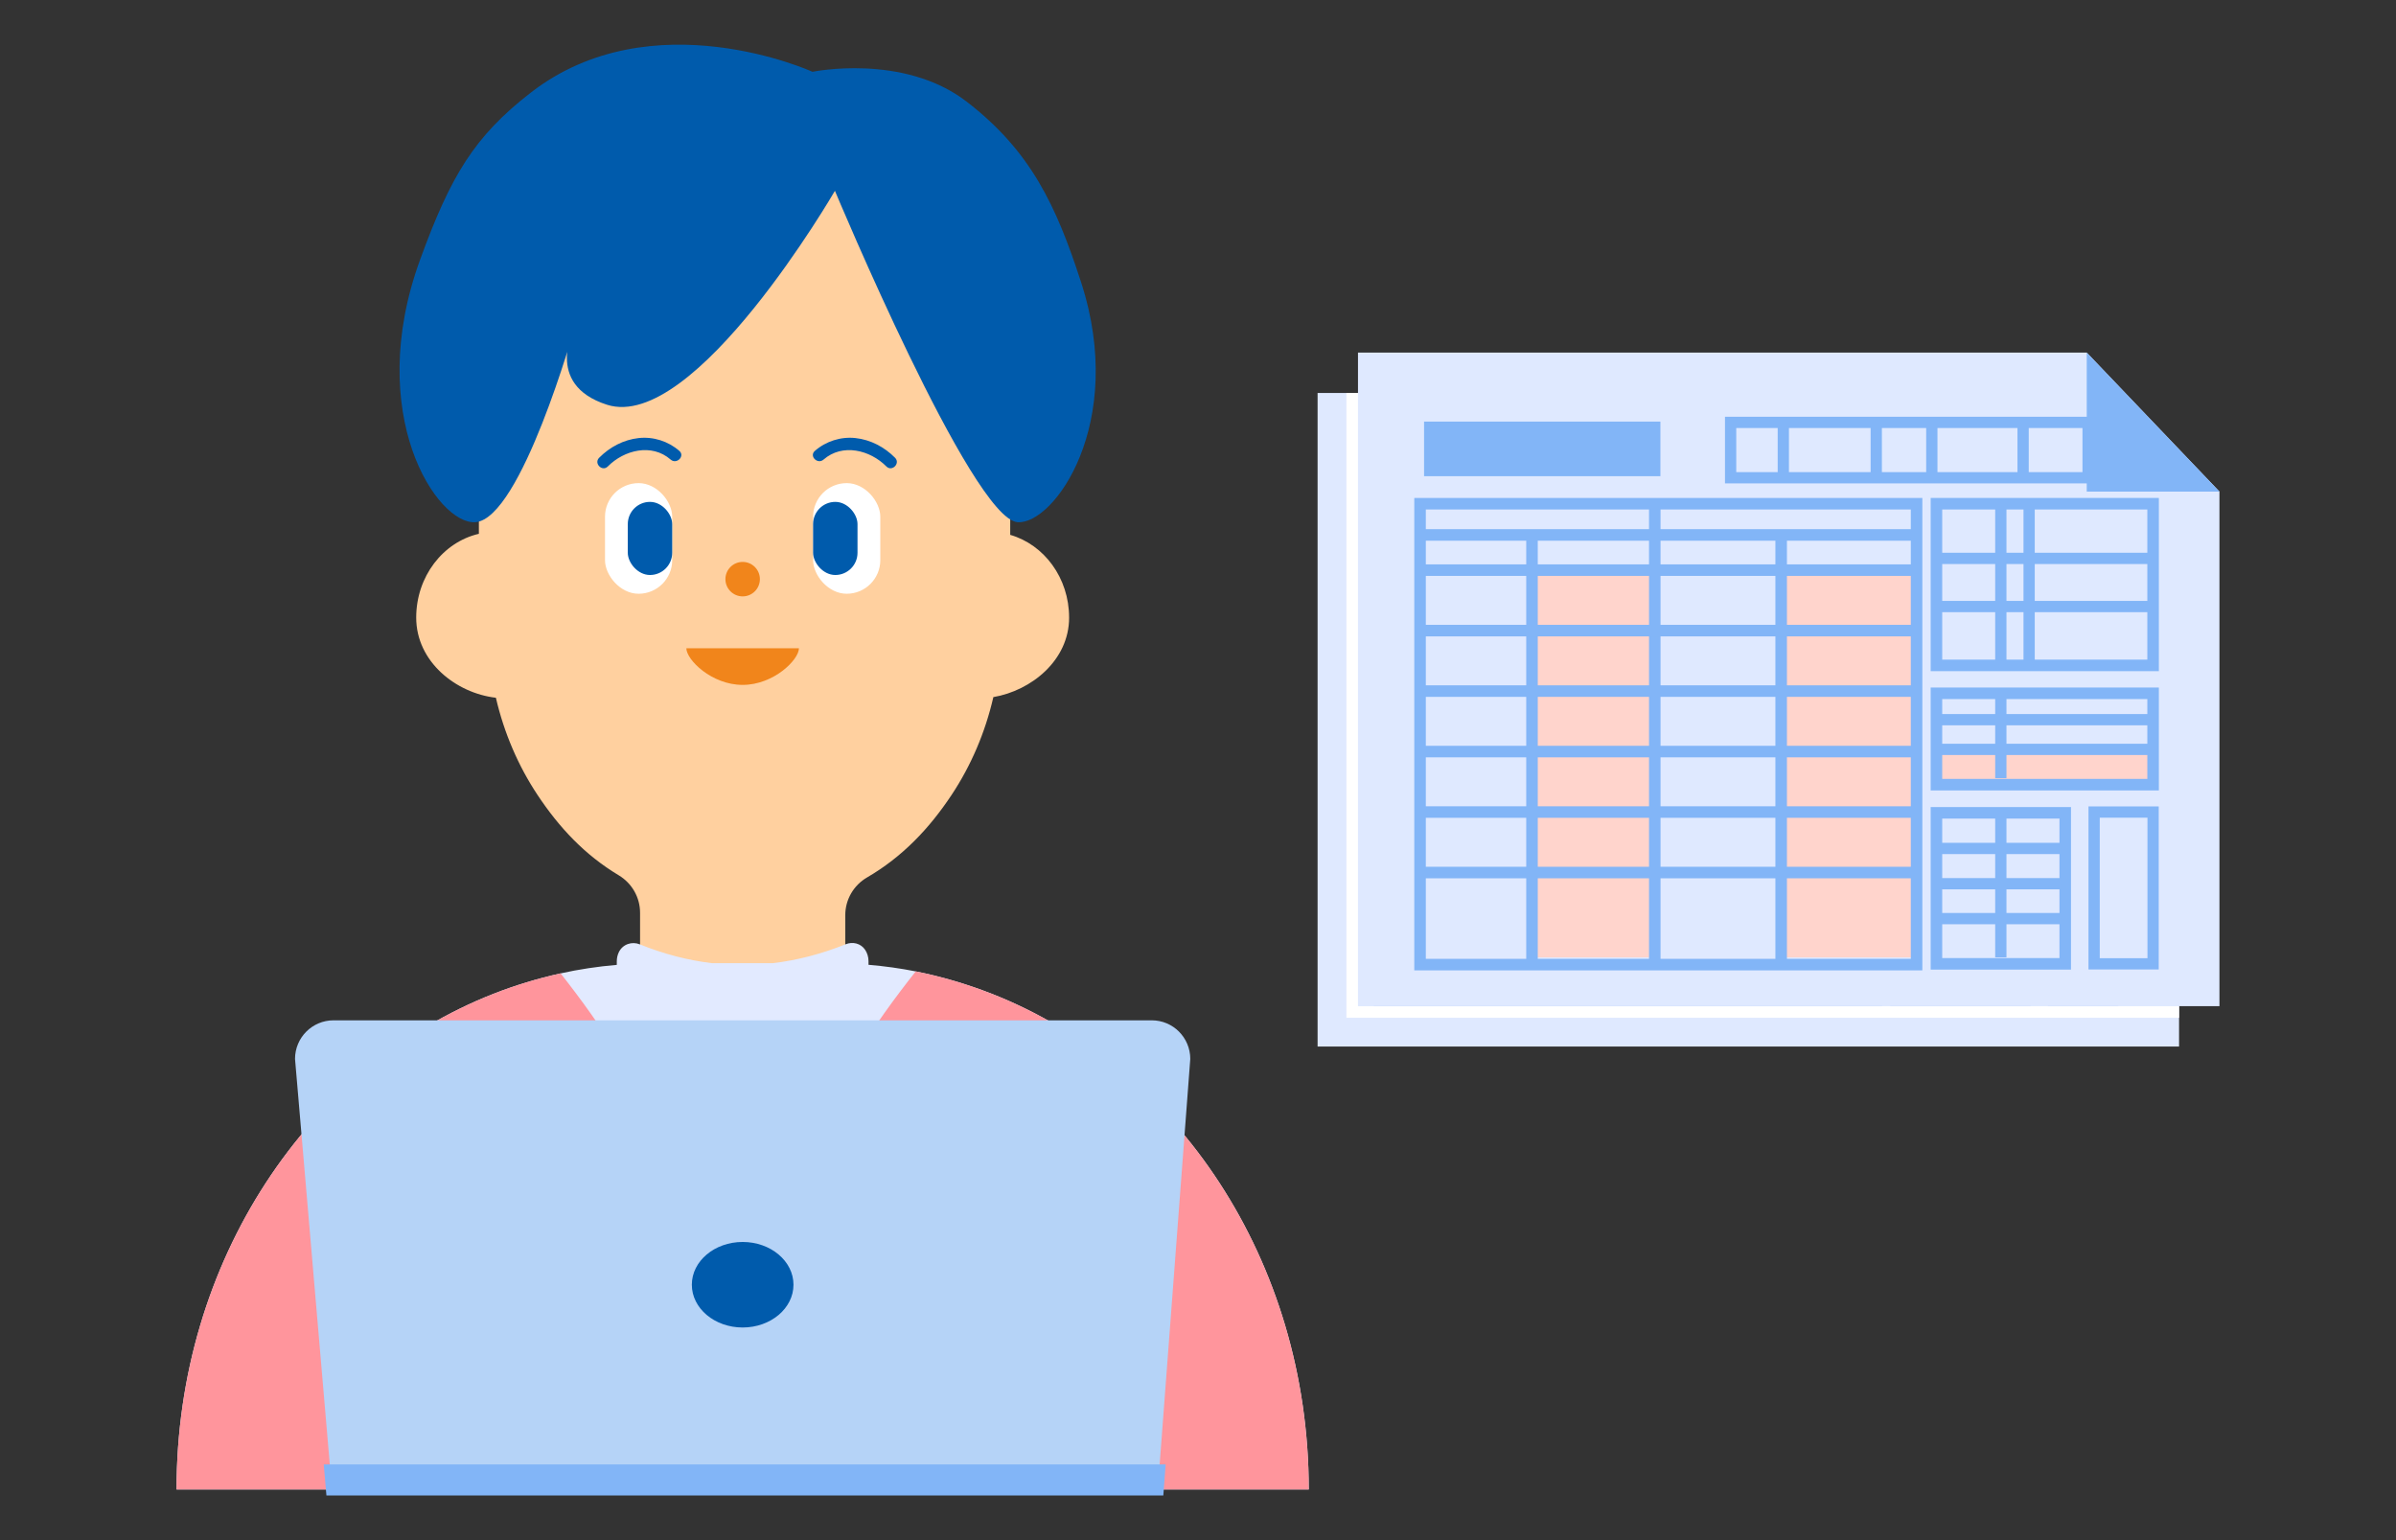 <?xml version="1.0" encoding="UTF-8"?><svg id="_レイヤー_1" xmlns="http://www.w3.org/2000/svg" width="280" height="180" viewBox="0 0 280 180"><rect x="0" y="0" width="280" height="180" fill="#333333" stroke="none"/><defs><style>.cls-1{fill:#e2eaff;}.cls-2{fill:#ffd4cc;}.cls-3{fill:#b5d3f7;}.cls-4{fill:#ffd09f;}.cls-5{fill:#fff;}.cls-6{fill:#f1851b;}.cls-7{fill:#005bac;}.cls-8{fill:#dfe9ff;}.cls-9{fill:#82b5f7;}.cls-10{fill:#ff959c;}</style></defs><path class="cls-4" d="M124.937,72.18c0-4.64-2.922-8.532-6.882-9.67v-11.098s0-8.511,0-8.511c0-1.879-.15-3.719-.424-5.514-.791-5.171-2.675-9.939-5.387-14.026-5.634-8.49-14.834-14.026-25.236-14.026s-19.602,5.536-25.236,14.026c-2.712,4.086-4.596,8.855-5.387,14.026-.275,1.795-.424,3.635-.424,5.514v19.487c-4.184.965-7.323,4.981-7.323,9.792,0,5.17,4.661,8.834,9.312,9.368.962,4.141,2.623,7.981,4.86,11.351,2.527,3.808,5.518,7.014,9.493,9.398,1.557.934,2.495,2.596,2.495,4.376v18.939c0,2.859,2.382,5.177,5.321,5.177h13.339c2.938,0,5.321-2.318,5.321-5.177v-18.656c0-1.801.958-3.483,2.546-4.407,4.138-2.409,7.268-5.711,9.882-9.65,2.25-3.391,3.919-7.257,4.878-11.427,4.427-.754,8.853-4.295,8.853-9.293Z"/><circle class="cls-6" cx="86.788" cy="67.687" r="2.014"/><path class="cls-6" d="M93.366,75.762c0,1.34-2.945,4.283-6.579,4.283-3.633,0-6.579-2.943-6.579-4.283h13.157Z"/><path class="cls-7" d="M79.39,52.699c-1.297-1.133-3.038-1.69-4.755-1.501-1.769.195-3.373,1.046-4.62,2.304-.651.656.363,1.671,1.014,1.014,1.91-1.926,5.131-2.739,7.347-.802.692.605,1.711-.405,1.014-1.014h0Z"/><rect class="cls-5" x="70.702" y="56.464" width="7.853" height="12.929" rx="3.926" ry="3.926"/><rect class="cls-7" x="73.364" y="58.656" width="5.19" height="8.545" rx="2.595" ry="2.595"/><path class="cls-7" d="M96.238,53.714c2.216-1.936,5.437-1.123,7.347.802.651.656,1.665-.358,1.014-1.014-1.247-1.257-2.851-2.109-4.62-2.304-1.717-.189-3.458.368-4.755,1.501-.696.608.321,1.619,1.014,1.014h0Z"/><rect class="cls-5" x="95.021" y="56.464" width="7.853" height="12.929" rx="3.926" ry="3.926" transform="translate(197.894 125.857) rotate(180)"/><rect class="cls-7" x="95.021" y="58.656" width="5.19" height="8.545" rx="2.595" ry="2.595" transform="translate(195.231 125.857) rotate(-180)"/><path class="cls-7" d="M70.934,47.303c-7.469-2.387-3.766-9.105-3.766-9.105,0,0-6.257,22.425-11.608,22.832-4.459.339-13.058-12.588-6.473-30.663,3.573-9.808,6.33-14.428,12.966-19.561,14.162-10.956,32.893-2.415,32.893-2.415,0,0,10.637-2.196,18.011,3.483,7.493,5.771,10.469,12.134,13.386,21.131,5.343,16.478-3.198,28.347-7.434,28.025-5.35-.407-21.339-38.728-21.339-38.728,0,0-16.386,28.277-26.637,25.001Z"/><path class="cls-1" d="M115.896,116.144c-2.864-1.122-5.831-2.005-8.882-2.614-1.809-.361-3.652-.613-5.518-.772v-.415c0-.498-.145-.957-.391-1.33-.507-.768-1.461-.982-2.267-.658-2.852,1.147-5.694,1.878-8.528,2.214h-7.097c-2.824-.336-5.639-1.066-8.446-2.201-.918-.371-2.01-.023-2.46.941-.144.31-.226.661-.226,1.034v.424c-2.227.193-4.42.519-6.565.995-2.683.595-5.3,1.389-7.835,2.382-21.569,8.452-37.048,31.163-37.048,57.931h0s55.063,0,55.063,0h77.249c0-26.769-15.478-49.479-37.048-57.931Z"/><path class="cls-10" d="M152.944,174.075c0-26.768-15.478-49.479-37.048-57.931-2.864-1.122-5.831-2.005-8.882-2.614-4.756,6.012-10.363,14.123-10.363,18.964v41.582h56.293Z"/><path class="cls-10" d="M65.514,113.762c-2.683.595-5.3,1.389-7.835,2.382-21.569,8.452-37.048,31.163-37.048,57.931h0s55.063,0,55.063,0v-41.582c0-4.778-5.465-12.745-10.18-18.732Z"/><path class="cls-3" d="M135.297,174.076H38.791l-4.314-50.315c0-2.493,2.014-4.513,4.498-4.513h95.625c2.484,0,4.498,2.021,4.498,4.513l-3.8,50.315Z"/><ellipse class="cls-7" cx="86.788" cy="150.15" rx="5.939" ry="4.998"/><polygon class="cls-9" points="135.297 174.076 38.791 174.076 38.6 171.853 135.465 171.853 135.297 174.076"/><path class="cls-9" d="M135.949,174.779H38.145l-.311-3.63h98.389l-.275,3.63ZM39.437,173.372h95.208l.062-.816H39.367l.07.816Z"/><polyline class="cls-8" points="254.648 62.176 254.648 122.314 153.976 122.314 153.976 45.93 239.139 45.93"/><rect class="cls-2" x="174.311" y="71.354" width="13.82" height="45.258"/><rect class="cls-2" x="203.68" y="71.354" width="15.151" height="45.258"/><rect class="cls-2" x="221.524" y="92.303" width="25.369" height="4.124"/><path class="cls-9" d="M219.927,118.13h-59.372v-55.212h59.372v55.212ZM161.904,116.782h56.676v-52.516h-56.676v52.516Z"/><rect class="cls-9" x="187.985" y="63.592" width="1.348" height="53.864"/><rect class="cls-9" x="161.23" y="66.565" width="58.024" height="1.348"/><rect class="cls-9" x="173.637" y="67.24" width="1.348" height="50.127"/><rect class="cls-9" x="202.755" y="67.24" width="1.348" height="50.127"/><rect class="cls-9" x="161.23" y="70.68" width="57.602" height="1.348"/><rect class="cls-9" x="161.23" y="77.748" width="57.602" height="1.348"/><rect class="cls-9" x="161.23" y="84.817" width="57.602" height="1.348"/><rect class="cls-9" x="161.23" y="91.885" width="57.602" height="1.348"/><rect class="cls-9" x="161.23" y="98.953" width="57.602" height="1.348"/><rect class="cls-9" x="161.23" y="106.022" width="57.602" height="1.348"/><path class="cls-9" d="M247.568,83.161h-26.667v-20.243h26.667v20.243ZM222.248,81.813h23.971v-17.547h-23.971v17.547Z"/><path class="cls-9" d="M247.568,97.101h-26.667v-12.026h26.667v12.026ZM222.248,95.753h23.971v-9.33h-23.971v9.33Z"/><path class="cls-9" d="M237.299,118.041h-16.399v-18.998h16.399v18.998ZM222.248,116.693h13.703v-16.302h-13.703v16.302Z"/><path class="cls-9" d="M247.552,118.025h-8.209v-19.056h8.209v19.056ZM240.659,116.709h5.576v-16.423h-5.576v16.423Z"/><path class="cls-9" d="M239.956,61.216h-43.093v-7.787h43.093v7.787ZM198.179,59.9h40.461v-5.154h-40.461v5.154Z"/><rect class="cls-9" x="162.355" y="54.65" width="26.304" height="5.065"/><path class="cls-9" d="M189.317,60.373h-27.62v-6.381h27.62v6.381ZM163.013,59.057h24.988v-3.749h-24.988v3.749Z"/><rect class="cls-9" x="228.442" y="63.592" width="1.316" height="18.895"/><rect class="cls-9" x="231.747" y="63.592" width="1.316" height="18.895"/><rect class="cls-9" x="228.442" y="85.749" width="1.316" height="9.921"/><rect class="cls-9" x="228.442" y="99.717" width="1.316" height="16.895"/><rect class="cls-9" x="203.022" y="54.088" width="1.316" height="6.167"/><rect class="cls-9" x="213.883" y="54.088" width="1.316" height="6.167"/><rect class="cls-9" x="220.377" y="54.088" width="1.316" height="6.167"/><rect class="cls-9" x="231.044" y="54.088" width="1.316" height="6.167"/><rect class="cls-9" x="221.574" y="69.324" width="25.319" height="1.316"/><rect class="cls-9" x="221.574" y="74.951" width="25.319" height="1.316"/><rect class="cls-9" x="221.574" y="88.173" width="25.319" height="1.316"/><rect class="cls-9" x="221.574" y="91.645" width="25.319" height="1.316"/><rect class="cls-9" x="221.574" y="103.224" width="15.051" height="1.316"/><rect class="cls-9" x="221.574" y="107.345" width="15.051" height="1.316"/><rect class="cls-9" x="221.574" y="111.424" width="15.051" height="1.316"/><polygon class="cls-9" points="239.139 45.93 239.139 62.176 254.648 62.176 239.139 45.93"/><polyline class="cls-8" points="259.368 57.455 259.368 117.594 158.696 117.594 158.696 41.21 243.86 41.21"/><rect class="cls-2" x="179.032" y="66.633" width="13.82" height="45.258"/><rect class="cls-2" x="208.401" y="66.633" width="15.151" height="45.258"/><rect class="cls-2" x="226.245" y="87.582" width="25.369" height="4.124"/><path class="cls-9" d="M224.648,113.41h-59.372v-55.212h59.372v55.212ZM166.624,112.061h56.676v-52.516h-56.676v52.516Z"/><rect class="cls-9" x="192.706" y="58.871" width="1.348" height="53.864"/><rect class="cls-9" x="165.95" y="61.845" width="58.024" height="1.348"/><rect class="cls-9" x="178.358" y="62.519" width="1.348" height="50.127"/><rect class="cls-9" x="207.475" y="62.519" width="1.348" height="50.127"/><rect class="cls-9" x="165.95" y="65.959" width="57.602" height="1.348"/><rect class="cls-9" x="165.95" y="73.027" width="57.602" height="1.348"/><rect class="cls-9" x="165.95" y="80.096" width="57.602" height="1.348"/><rect class="cls-9" x="165.95" y="87.164" width="57.602" height="1.348"/><rect class="cls-9" x="165.95" y="94.232" width="57.602" height="1.348"/><rect class="cls-9" x="165.95" y="101.301" width="57.602" height="1.348"/><path class="cls-9" d="M252.288,78.44h-26.667v-20.243h26.667v20.243ZM226.969,77.092h23.971v-17.547h-23.971v17.547Z"/><path class="cls-9" d="M252.288,92.38h-26.667v-12.026h26.667v12.026ZM226.969,91.032h23.971v-9.33h-23.971v9.33Z"/><path class="cls-9" d="M242.02,113.32h-16.399v-18.998h16.399v18.998ZM226.969,111.972h13.703v-16.302h-13.703v16.302Z"/><path class="cls-9" d="M252.272,113.304h-8.209v-19.056h8.209v19.056ZM245.38,111.988h5.576v-16.423h-5.576v16.423Z"/><path class="cls-9" d="M244.677,56.495h-43.093v-7.787h43.093v7.787ZM202.9,55.179h40.461v-5.154h-40.461v5.154Z"/><rect class="cls-9" x="167.076" y="49.929" width="26.304" height="5.065"/><path class="cls-9" d="M194.038,55.653h-27.62v-6.381h27.62v6.381ZM167.734,54.336h24.988v-3.749h-24.988v3.749Z"/><rect class="cls-9" x="233.162" y="58.871" width="1.316" height="18.895"/><rect class="cls-9" x="236.468" y="58.871" width="1.316" height="18.895"/><rect class="cls-9" x="233.162" y="81.028" width="1.316" height="9.921"/><rect class="cls-9" x="233.162" y="94.996" width="1.316" height="16.895"/><rect class="cls-9" x="207.743" y="49.367" width="1.316" height="6.167"/><rect class="cls-9" x="218.604" y="49.367" width="1.316" height="6.167"/><rect class="cls-9" x="225.098" y="49.367" width="1.316" height="6.167"/><rect class="cls-9" x="235.765" y="49.367" width="1.316" height="6.167"/><rect class="cls-9" x="226.295" y="64.603" width="25.319" height="1.316"/><rect class="cls-9" x="226.295" y="70.23" width="25.319" height="1.316"/><rect class="cls-9" x="226.295" y="83.452" width="25.319" height="1.316"/><rect class="cls-9" x="226.295" y="86.924" width="25.319" height="1.316"/><rect class="cls-9" x="226.295" y="98.503" width="15.051" height="1.316"/><rect class="cls-9" x="226.295" y="102.624" width="15.051" height="1.316"/><rect class="cls-9" x="226.295" y="106.703" width="15.051" height="1.316"/><polygon class="cls-9" points="243.86 41.21 243.86 57.455 259.368 57.455 243.86 41.21"/><polygon class="cls-5" points="254.648 118.951 157.344 118.951 157.344 45.93 158.692 45.93 158.692 117.603 254.648 117.603 254.648 118.951"/></svg>